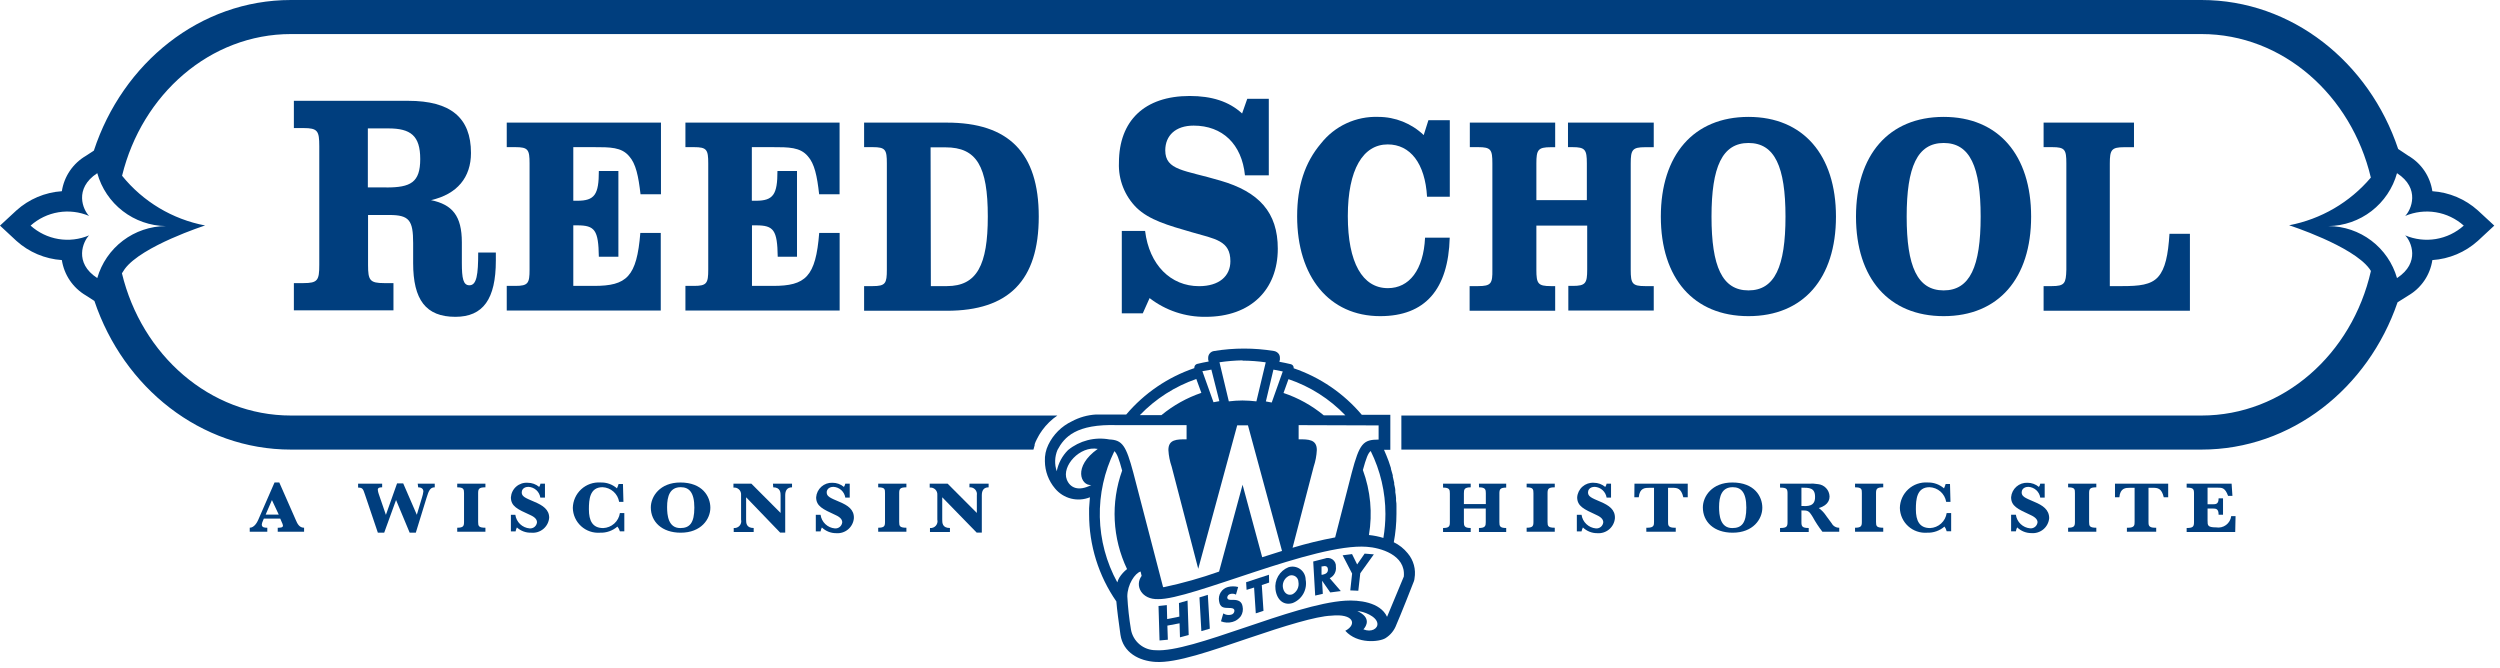 <svg width="367" height="98" viewBox="0 0 367 98" fill="none" xmlns="http://www.w3.org/2000/svg">
<path d="M196.11 83.2C196.128 82.995 196.093 82.79 196.008 82.603C195.923 82.416 195.791 82.254 195.625 82.133C195.458 82.012 195.264 81.937 195.06 81.913C194.856 81.89 194.649 81.92 194.46 82L192.78 82.43L193.07 87.43L194.19 87.17L194.08 85.25L195.28 86.97L196.83 86.77L195.2 84.88C195.509 84.731 195.764 84.489 195.927 84.187C196.09 83.886 196.154 83.54 196.11 83.2ZM194.11 84.37H194V83.15H194.11C194.49 83.06 194.91 83.04 194.94 83.59C194.97 84.14 194.51 84.29 194.14 84.37H194.11Z" fill="#003E7E"/>
<path d="M199.23 82.86L198.48 81.34L197.1 81.52L198.49 84.2L198.22 86.67L199.4 86.72L199.69 84.15L201.68 81.38L200.33 81.27L199.23 82.86Z" fill="#003E7E"/>
<path d="M181.08 88.06H180.76C180.54 88.06 180.21 88.06 180.16 87.75C180.159 87.622 180.203 87.497 180.283 87.397C180.363 87.297 180.475 87.228 180.6 87.2C180.739 87.159 180.885 87.146 181.029 87.161C181.173 87.177 181.313 87.22 181.44 87.29L181.76 86.17C181.268 86.045 180.752 86.045 180.26 86.17C179.82 86.288 179.442 86.568 179.201 86.954C178.96 87.34 178.874 87.803 178.96 88.25C179.1 89.19 179.63 89.25 180.41 89.25C180.67 89.25 181.16 89.25 181.21 89.59C181.225 89.74 181.183 89.89 181.092 90.011C181.001 90.131 180.868 90.213 180.72 90.24C180.527 90.288 180.326 90.295 180.13 90.263C179.934 90.23 179.747 90.158 179.58 90.05L179.24 91.21C179.778 91.425 180.372 91.457 180.93 91.3C181.419 91.164 181.848 90.868 182.15 90.46C182.287 90.249 182.38 90.013 182.425 89.766C182.47 89.519 182.465 89.265 182.41 89.02C182.29 88.27 181.75 88.07 181.08 88.06Z" fill="#003E7E"/>
<path d="M173.07 88.52L173.13 90.52L171.34 90.88L171.29 88.83L170.07 88.96L170.22 94.02L171.44 93.91L171.37 91.84L173.16 91.5L173.22 93.56L174.5 93.22L174.33 88.16L173.07 88.52Z" fill="#003E7E"/>
<path d="M189.14 83.27C188.51 83.527 187.981 83.984 187.638 84.572C187.294 85.16 187.154 85.845 187.24 86.52C187.44 88.11 188.49 88.94 189.78 88.52C190.445 88.254 190.997 87.766 191.341 87.139C191.686 86.511 191.802 85.784 191.67 85.08C191.664 84.778 191.588 84.481 191.447 84.214C191.306 83.947 191.105 83.716 190.859 83.54C190.613 83.364 190.33 83.248 190.032 83.201C189.733 83.155 189.428 83.178 189.14 83.27V83.27ZM189.63 87.27C189.01 87.46 188.42 87.01 188.32 86.16C188.285 85.811 188.363 85.46 188.543 85.159C188.723 84.859 188.996 84.624 189.32 84.49C189.468 84.445 189.624 84.435 189.777 84.461C189.93 84.487 190.074 84.548 190.199 84.639C190.324 84.73 190.426 84.849 190.498 84.986C190.569 85.123 190.607 85.275 190.61 85.43C190.679 85.805 190.62 86.192 190.442 86.53C190.264 86.867 189.978 87.135 189.63 87.29V87.27Z" fill="#003E7E"/>
<path d="M176.08 87.7L176.36 92.65L177.6 92.29L177.31 87.32L176.08 87.7Z" fill="#003E7E"/>
<path d="M204.61 79.6C204.867 78.231 204.997 76.842 205 75.45V75.45C205 75.33 205 75.2 205 75.08C205 74.96 205 74.55 205 74.29C205 74.03 205 73.76 204.94 73.5V73.12C204.94 72.83 204.87 72.55 204.83 72.26C204.824 72.167 204.824 72.073 204.83 71.98C204.83 71.69 204.72 71.39 204.67 71.09C204.67 71.02 204.67 70.94 204.67 70.87C204.61 70.56 204.54 70.25 204.46 69.95C204.46 69.89 204.46 69.83 204.46 69.77C204.37 69.46 204.29 69.15 204.19 68.84C204.194 68.8 204.194 68.76 204.19 68.72C204.09 68.39 203.98 68.07 203.86 67.72C203.64 67.14 203.42 66.58 203.17 66.03H204.1V60.89H199.91C197.256 57.75 193.8 55.39 189.91 54.06C189.91 54.06 189.91 53.97 189.91 53.94C189.904 53.874 189.887 53.81 189.86 53.75C189.82 53.678 189.766 53.615 189.701 53.565C189.635 53.515 189.56 53.479 189.48 53.46C188.93 53.33 188.37 53.21 187.81 53.11L187.89 52.8C187.895 52.723 187.895 52.647 187.89 52.57C187.902 52.358 187.846 52.148 187.73 51.97C187.565 51.74 187.318 51.583 187.04 51.53C184.12 51.05 181.14 51.05 178.22 51.53C177.98 51.564 177.76 51.684 177.602 51.868C177.444 52.052 177.358 52.287 177.36 52.53C177.351 52.606 177.351 52.684 177.36 52.76L177.43 53.07C176.87 53.17 176.31 53.28 175.76 53.42C175.681 53.439 175.608 53.475 175.544 53.525C175.48 53.575 175.428 53.638 175.39 53.71C175.357 53.765 175.336 53.826 175.33 53.89C175.325 53.94 175.325 53.99 175.33 54.04C171.442 55.364 167.986 57.718 165.33 60.85H164.1C163.3 60.85 162.57 60.85 161.89 60.85H160.89C159.651 60.921 158.443 61.263 157.35 61.85C155.836 62.57 154.614 63.788 153.89 65.3C153.525 66.049 153.353 66.878 153.39 67.71C153.404 69.177 153.931 70.592 154.88 71.71C155.486 72.441 156.309 72.96 157.229 73.192C158.15 73.424 159.12 73.356 160 73C159.95 73.53 159.91 74.06 159.88 74.6C159.88 74.89 159.88 75.17 159.88 75.46C159.872 80.045 161.268 84.522 163.88 88.29C163.98 89.54 164.22 91.29 164.48 93.17C164.87 95.82 167.24 97.03 169.63 97.17C172.71 97.36 177.8 95.54 183.36 93.66C188.57 91.89 193.19 90.46 195.43 90.38C198.75 90.03 199.24 91.68 197.49 92.6C199.27 94.6 202.49 94.22 203.36 93.7C204.115 93.238 204.69 92.533 204.99 91.7C205.42 90.76 207.47 85.6 207.56 85.33C207.611 85.195 207.641 85.054 207.65 84.91C207.765 84.259 207.735 83.591 207.562 82.953C207.39 82.315 207.078 81.724 206.65 81.22C206.098 80.536 205.401 79.982 204.61 79.6ZM203.38 75.45C203.377 76.63 203.277 77.807 203.08 78.97C202.39 78.756 201.679 78.612 200.96 78.54C201.501 75.337 201.194 72.048 200.07 69C200.55 67.26 200.83 66.52 201.22 66.21C202.642 69.082 203.382 72.245 203.38 75.45V75.45ZM202.38 62.45V64.53C200.12 64.53 199.58 65.08 198.43 69.42L196 78.89C193.891 79.284 191.805 79.792 189.75 80.41L192.85 68.5C193.115 67.712 193.27 66.891 193.31 66.06C193.31 64.49 192.08 64.49 190.64 64.49V62.41L202.38 62.45ZM189.15 55.66C192.32 56.732 195.185 58.553 197.5 60.97H194.33C192.578 59.523 190.575 58.411 188.42 57.69L189.15 55.66ZM186.94 54.26C187.4 54.34 187.85 54.43 188.31 54.53L186.69 59.09L185.83 58.93L186.94 54.26ZM182.39 52.94C183.534 52.946 184.677 53.029 185.81 53.19C185.55 54.26 184.64 58.05 184.44 58.92C183.759 58.841 183.075 58.798 182.39 58.79C181.721 58.794 181.054 58.837 180.39 58.92C180.18 58.05 179.27 54.26 179.02 53.18C180.136 53.016 181.262 52.922 182.39 52.9V52.94ZM177.83 54.26L179 58.89L178.14 59.05C177.89 58.34 176.83 55.39 176.51 54.49L177.83 54.26ZM175.63 55.67L176.36 57.67C174.226 58.398 172.24 59.506 170.5 60.94H167.33C169.638 58.539 172.483 56.719 175.63 55.63V55.67ZM160.2 71.2C158.28 72.2 157.07 71.58 156.61 70.41C155.82 68.41 158.53 65.41 161.15 65.9C157.47 68.5 158.65 71.33 160.2 71.2ZM156.79 66.07C155.938 66.917 155.359 68.001 155.13 69.18C154.784 68.158 154.823 67.045 155.24 66.05C156.24 64.17 157.95 62.21 164.03 62.41H174.19V64.49C172.75 64.49 171.52 64.49 171.52 66.06C171.566 66.892 171.728 67.713 172 68.5L175.9 83.5L181.62 62.44H183.2L188.2 80.88L185.29 81.8L182.41 71.16L178.96 83.91C176.322 84.844 173.627 85.606 170.89 86.19H170.74L166.37 69.39C165.3 65.39 164.76 64.6 162.86 64.51C161.796 64.314 160.701 64.351 159.653 64.621C158.605 64.89 157.628 65.385 156.79 66.07V66.07ZM164.32 84.79C164.192 85.01 164.091 85.245 164.02 85.49C162.409 82.549 161.53 79.264 161.455 75.912C161.38 72.561 162.112 69.24 163.59 66.23C163.97 66.57 164.26 67.33 164.73 69.08C163.889 71.418 163.519 73.9 163.643 76.382C163.767 78.864 164.381 81.297 165.45 83.54C165.004 83.889 164.622 84.311 164.32 84.79ZM200.15 92.39C200.59 91.9 201.34 90.67 199.26 89.71C200.12 89.71 202.07 90.47 202.2 91.5C202.31 92.28 201.32 92.87 200.15 92.39V92.39ZM206.08 84.64L203.62 90.55C202.62 88.37 199.43 88.06 197.5 88.18C189.77 88.66 174.97 95.86 169.63 95.45C168.775 95.446 167.948 95.145 167.291 94.597C166.634 94.05 166.188 93.29 166.03 92.45C165.759 90.828 165.578 89.192 165.49 87.55C165.49 85.81 166.63 84.12 167.44 83.9L167.59 84.54C166.53 85.98 167.59 88.04 170.02 87.95C174.79 88.06 192.97 79.7 200.64 80.27C202.59 80.4 206.39 81.43 206.08 84.64V84.64Z" fill="#003E7E"/>
<path d="M186.28 84.37L182.93 85.47L183 86.59L184.1 86.25L184.35 90.04L185.48 89.67L185.23 85.88L186.31 85.52L186.28 84.37Z" fill="#003E7E"/>
<path d="M66.85 46.51C70.93 46.51 72.79 43.89 72.79 38.25C72.79 37.89 72.79 37.48 72.79 37.07H70.2C70.2 40.32 69.98 41.88 68.91 41.88C68 41.88 67.8 40.88 67.8 38.58V35.58C67.8 31.68 66.4 30.03 63.27 29.38C67.12 28.51 69.14 26.03 69.14 22.46C69.14 17.27 66.14 14.8 59.93 14.8H43.14V18.8H44.55C46.64 18.8 46.87 19.22 46.87 21.46V38.9C46.87 41.14 46.64 41.56 44.55 41.56H43.14V45.56H57.76V41.56H56.39C54.29 41.56 54.03 41.14 54.03 38.9V31.56H57.15C60.08 31.56 60.65 32.34 60.65 35.69V38.62C60.65 44 62.51 46.51 66.85 46.51ZM56.73 27.51H54V18.85H57C60.28 18.85 61.69 19.91 61.69 23.35C61.69 26.79 60.27 27.52 56.73 27.52V27.51Z" fill="#003E7E"/>
<path d="M87.13 21.6C89.59 21.6 91.23 21.6 92.35 22.92C93.35 24.03 93.72 25.84 94.03 28.52H97.03V18H74.39V21.6H75.66C77.53 21.6 77.74 21.97 77.74 23.99V39.58C77.74 41.58 77.53 41.97 75.66 41.97H74.39V45.59H97V34.19H94C93.48 40.65 92 41.97 87.2 41.97H84.16V33.08H84.74C87.33 33.08 87.85 33.78 87.91 37.69H90.78V25.1H87.91C87.91 28.56 87.3 29.47 84.74 29.47H84.16V21.6H87.13Z" fill="#003E7E"/>
<path d="M113.35 21.6C115.81 21.6 117.45 21.6 118.58 22.92C119.58 24.03 119.95 25.84 120.25 28.52H123.25V18H100.62V21.6H101.88C103.76 21.6 103.97 21.97 103.97 23.99V39.58C103.97 41.58 103.76 41.97 101.88 41.97H100.62V45.59H123.26V34.19H120.26C119.75 40.65 118.26 41.97 113.47 41.97H110.39V33.08H111C113.59 33.08 114.11 33.78 114.17 37.69H117V25.1H114.13C114.13 28.56 113.52 29.47 110.96 29.47H110.37V21.6H113.35Z" fill="#003E7E"/>
<path d="M128.11 42H126.85V45.62H139C148.08 45.62 152.49 41.18 152.49 31.79C152.49 22.4 148.05 18 139 18H126.85V21.6H128.11C129.99 21.6 130.19 21.97 130.19 23.99V39.58C130.19 41.6 130 42 128.11 42ZM136.61 21.63H138.8C143.37 21.63 145.01 24.39 145.01 31.79C145.01 38.91 143.41 42 139.01 42H136.65L136.61 21.63Z" fill="#003E7E"/>
<path d="M175.22 18.44C179.45 18.44 182.3 21.15 182.76 25.74H186.26V14.5H183.1L182.34 16.66C180.4 14.87 177.85 14.09 174.65 14.09C167.99 14.09 164.26 17.75 164.26 23.9C164.21 25.12 164.415 26.336 164.861 27.472C165.307 28.609 165.984 29.64 166.85 30.5C168.71 32.29 171.42 33.07 174.92 34.08C178.42 35.09 180.62 35.32 180.62 38.35C180.62 40.55 178.95 42.01 176.02 42.01C171.87 42.01 168.71 38.9 168.1 33.9H164.68V46H167.76L168.76 43.76C171.116 45.583 174.021 46.552 177 46.51C183.62 46.51 187.58 42.51 187.58 36.51C187.58 31.19 184.84 28.16 179.13 26.51C173.88 24.95 171.06 25.04 171.06 22.06C171.07 19.91 172.56 18.44 175.22 18.44Z" fill="#003E7E"/>
<path d="M203.72 21.2C207.03 21.2 209.21 23.99 209.49 28.88H212.83V17.65H209.69L209 19.83C207.206 18.116 204.821 17.16 202.34 17.16C200.726 17.101 199.121 17.424 197.656 18.104C196.191 18.783 194.907 19.8 193.91 21.07C191.55 23.86 190.42 27.32 190.42 31.76C190.42 40.62 195.13 46.41 202.61 46.41C209.2 46.41 212.61 42.5 212.82 34.89H209.2C208.97 39.63 206.88 42.3 203.74 42.3C200.01 42.3 197.86 38.56 197.86 31.72C197.86 24.88 200.09 21.2 203.72 21.2Z" fill="#003E7E"/>
<path d="M217 42H215.74V45.62H228.3V42H227.66C225.77 42 225.54 41.63 225.54 39.61V33.12H233V39.58C233 41.58 232.76 41.97 230.88 41.97H230.23V45.59H242.77V42H241.5C239.62 42 239.39 41.63 239.39 39.61V24C239.39 22 239.62 21.61 241.5 21.61H242.77V18H230.18V21.6H230.83C232.71 21.6 232.95 21.97 232.95 23.99V29.38H225.54V24C225.54 22 225.77 21.61 227.66 21.61H228.3V18H215.77V21.6H217C218.88 21.6 219.08 21.97 219.08 23.99V39.58C219.11 41.6 218.91 42 217 42Z" fill="#003E7E"/>
<path d="M269.52 31.8C269.52 22.8 264.74 17.16 256.68 17.16C248.62 17.16 243.81 22.75 243.81 31.8C243.81 40.85 248.62 46.41 256.68 46.41C264.74 46.41 269.52 40.86 269.52 31.8ZM251.25 31.8C251.25 24.48 252.83 20.99 256.68 20.99C260.53 20.99 262.11 24.48 262.11 31.8C262.11 39.12 260.54 42.63 256.68 42.63C252.82 42.63 251.25 39.13 251.25 31.8V31.8Z" fill="#003E7E"/>
<path d="M298.17 31.8C298.17 22.8 293.39 17.16 285.33 17.16C277.27 17.16 272.46 22.75 272.46 31.8C272.46 40.85 277.28 46.41 285.33 46.41C293.38 46.41 298.17 40.86 298.17 31.8ZM279.9 31.8C279.9 24.48 281.47 20.99 285.33 20.99C289.19 20.99 290.76 24.48 290.76 31.8C290.76 39.12 289.19 42.63 285.33 42.63C281.47 42.63 279.9 39.13 279.9 31.8V31.8Z" fill="#003E7E"/>
<path d="M301.21 42H300V45.62H321.48V34.32H318.48C318.28 37.44 317.87 39.46 316.81 40.65C315.75 41.84 314 42 311.53 42H309.72V24C309.72 22 309.96 21.61 311.83 21.61H313.27V18H300V21.6H301.26C303.14 21.6 303.34 21.97 303.34 23.99V39.58C303.29 41.6 303.09 42 301.21 42Z" fill="#003E7E"/>
<path d="M43.42 76.33L41 70.83H40.3L37.9 76.33C37.77 76.64 37.33 77.47 36.66 77.47V78.06H39.24V77.47C38.92 77.47 38.43 77.47 38.43 77.01C38.452 76.822 38.506 76.639 38.59 76.47L38.73 76.13H41.14L41.37 76.67C41.455 76.822 41.512 76.988 41.54 77.16C41.54 77.47 41.12 77.47 40.77 77.47V78.06H44.64V77.47C43.93 77.47 43.65 76.87 43.42 76.33ZM39 75.54L39.92 73.41L40.92 75.54H39Z" fill="#003E7E"/>
<path d="M61.39 71.54C61.75 71.54 62.15 71.68 62.15 72.15C62.11 72.463 62.039 72.771 61.94 73.07L61.19 75.57L59.19 70.96H58.29L56.65 75.58L55.59 72.49C55.522 72.296 55.479 72.095 55.46 71.89C55.46 71.54 55.88 71.54 56.1 71.54V71H52.57V71.58C53.19 71.58 53.3 71.73 53.57 72.58L55.47 78.2H56.4L58.14 73.4L60.14 78.2H61.04L62.61 73.1C62.94 72.02 63.15 71.54 63.82 71.54V71H61.32L61.39 71.54Z" fill="#003E7E"/>
<path d="M67.12 71.54C68.07 71.54 68.12 71.83 68.12 72.41V76.61C68.12 77.21 68.03 77.47 67.12 77.47V78.06H71.26V77.47C70.26 77.47 70.19 77.22 70.19 76.61V72.41C70.19 71.77 70.31 71.54 71.26 71.54V71H67.12V71.54Z" fill="#003E7E"/>
<path d="M78.48 73.68C77.02 73.06 76.59 72.88 76.59 72.26C76.59 72 76.78 71.47 77.59 71.47C78.016 71.493 78.422 71.663 78.737 71.951C79.052 72.239 79.258 72.627 79.32 73.05H80V71H79.34C79.314 71.172 79.249 71.337 79.15 71.48C78.677 71.083 78.078 70.867 77.46 70.87C77.159 70.848 76.856 70.886 76.569 70.981C76.282 71.077 76.017 71.227 75.789 71.425C75.56 71.623 75.373 71.864 75.238 72.134C75.102 72.404 75.022 72.699 75 73C75 74.32 75.95 74.75 77.83 75.6C78.64 75.96 78.83 76.34 78.83 76.68C78.802 76.94 78.674 77.179 78.472 77.345C78.27 77.512 78.011 77.592 77.75 77.57C77.225 77.525 76.731 77.302 76.349 76.939C75.967 76.575 75.721 76.092 75.65 75.57H75V78.01H75.69C75.722 77.808 75.786 77.612 75.88 77.43C76.46 77.953 77.22 78.229 78 78.2C78.317 78.229 78.636 78.195 78.939 78.1C79.243 78.004 79.525 77.85 79.768 77.645C80.012 77.441 80.212 77.19 80.359 76.908C80.505 76.626 80.594 76.317 80.62 76C80.62 74.81 79.69 74.19 78.48 73.68Z" fill="#003E7E"/>
<path d="M88.55 77.52C86.99 77.52 86.45 76.46 86.45 74.76C86.45 73.33 86.57 71.52 88.45 71.52C89.042 71.544 89.607 71.771 90.051 72.162C90.496 72.554 90.792 73.086 90.89 73.67H91.52L91.45 71.05H90.81C90.747 71.269 90.667 71.483 90.57 71.69C89.906 71.106 89.044 70.798 88.16 70.83C87.644 70.795 87.126 70.865 86.638 71.036C86.15 71.207 85.702 71.476 85.322 71.826C84.941 72.176 84.635 72.599 84.424 73.071C84.212 73.543 84.098 74.053 84.09 74.57C84.101 75.075 84.215 75.573 84.424 76.033C84.634 76.493 84.935 76.906 85.309 77.245C85.683 77.585 86.123 77.845 86.601 78.009C87.079 78.173 87.586 78.238 88.09 78.2C89.023 78.234 89.935 77.913 90.64 77.3C90.805 77.507 90.928 77.745 91 78H91.65V75.32H91C90.912 75.915 90.619 76.46 90.172 76.862C89.724 77.263 89.151 77.496 88.55 77.52V77.52Z" fill="#003E7E"/>
<path d="M99.87 70.83C96.87 70.83 95.54 72.89 95.54 74.49C95.54 76.6 97.17 78.2 99.93 78.2C102.93 78.2 104.28 76.2 104.28 74.54C104.28 72.88 103.12 70.83 99.87 70.83ZM99.87 77.52C98.09 77.52 97.93 75.62 97.93 74.43C97.93 72.82 98.35 71.52 99.93 71.52C101.13 71.52 101.93 72.24 101.93 74.52C101.93 76.8 101.23 77.52 99.87 77.52Z" fill="#003E7E"/>
<path d="M113.51 71.54C114.58 71.54 114.59 72.36 114.59 72.71V75.3L110.3 71H107.67V71.58C107.818 71.561 107.968 71.576 108.11 71.624C108.251 71.671 108.381 71.749 108.488 71.853C108.595 71.956 108.678 72.082 108.73 72.222C108.783 72.362 108.803 72.511 108.79 72.66V76.28C108.828 76.436 108.828 76.599 108.789 76.755C108.751 76.911 108.676 77.055 108.57 77.176C108.464 77.296 108.33 77.39 108.181 77.448C108.031 77.506 107.87 77.527 107.71 77.51V78.1H110.64V77.51C109.53 77.51 109.53 76.75 109.53 76.28V73L114.53 78.19H115.27V72.72C115.27 72.1 115.48 71.54 116.27 71.54V71H113.47L113.51 71.54Z" fill="#003E7E"/>
<path d="M123.25 73.68C121.79 73.06 121.36 72.88 121.36 72.26C121.36 72 121.56 71.47 122.36 71.47C122.786 71.495 123.19 71.666 123.505 71.953C123.82 72.241 124.027 72.628 124.09 73.05H124.74V71H124.09C124.056 71.172 123.988 71.335 123.89 71.48C123.417 71.083 122.818 70.867 122.2 70.87C121.603 70.845 121.02 71.053 120.574 71.451C120.128 71.849 119.854 72.404 119.81 73C119.81 74.32 120.81 74.75 122.64 75.6C123.45 75.96 123.64 76.34 123.64 76.68C123.612 76.942 123.482 77.183 123.278 77.349C123.074 77.516 122.812 77.595 122.55 77.57C122.027 77.523 121.535 77.299 121.155 76.936C120.775 76.572 120.53 76.091 120.46 75.57H119.76V78.01H120.46C120.492 77.808 120.556 77.612 120.65 77.43C121.214 77.973 121.967 78.275 122.75 78.27C123.386 78.323 124.018 78.12 124.505 77.708C124.993 77.295 125.297 76.706 125.35 76.07C125.4 74.81 124.47 74.19 123.25 73.68Z" fill="#003E7E"/>
<path d="M128.92 71.54C129.92 71.54 129.92 71.83 129.92 72.41V76.61C129.92 77.21 129.83 77.47 128.92 77.47V78.06H133.06V77.47C132.06 77.47 132 77.22 132 76.61V72.41C132 71.77 132.12 71.54 133.06 71.54V71H128.92V71.54Z" fill="#003E7E"/>
<path d="M142.31 71.54C142.464 71.524 142.62 71.543 142.765 71.598C142.911 71.652 143.041 71.739 143.147 71.853C143.253 71.966 143.331 72.103 143.375 72.252C143.419 72.4 143.427 72.557 143.4 72.71V75.3L139.11 71H136.48V71.58C136.628 71.561 136.778 71.576 136.92 71.624C137.061 71.671 137.191 71.749 137.298 71.853C137.405 71.956 137.488 72.082 137.54 72.222C137.593 72.362 137.613 72.511 137.6 72.66V76.28C137.638 76.436 137.638 76.599 137.599 76.755C137.561 76.911 137.486 77.055 137.38 77.176C137.274 77.296 137.14 77.39 136.991 77.448C136.841 77.506 136.68 77.527 136.52 77.51V78.1H139.45V77.51C138.32 77.51 138.32 76.75 138.32 76.28V73L143.38 78.19H144.13V72.72C144.13 72.1 144.33 71.54 145.13 71.54V71H142.32L142.31 71.54Z" fill="#003E7E"/>
<path d="M217.12 71.54C218.07 71.54 218.12 71.89 218.12 72.41V74H214.9V72.41C214.9 71.85 214.97 71.54 215.9 71.54V71H211.84V71.58C212.79 71.58 212.84 71.88 212.84 72.45V76.65C212.84 77.24 212.75 77.51 211.84 77.51V78.1H215.9V77.51C214.96 77.51 214.9 77.18 214.9 76.65V74.65H218.11V76.65C218.11 77.18 218.05 77.51 217.11 77.51V78.1H221.11V77.51C220.17 77.51 220.11 77.22 220.11 76.65V72.45C220.11 71.85 220.21 71.58 221.11 71.58V71H217.11L217.12 71.54Z" fill="#003E7E"/>
<path d="M224.11 71.54C225.06 71.54 225.11 71.83 225.11 72.41V76.61C225.11 77.21 225.02 77.47 224.11 77.47V78.06H228.24V77.47C227.24 77.47 227.18 77.22 227.18 76.61V72.41C227.18 71.77 227.3 71.54 228.24 71.54V71H224.11V71.54Z" fill="#003E7E"/>
<path d="M235 73.68C233.54 73.06 233.12 72.88 233.12 72.26C233.12 72 233.31 71.47 234.12 71.47C234.545 71.497 234.949 71.668 235.263 71.956C235.578 72.243 235.785 72.629 235.85 73.05H236.5V71H235.85C235.821 71.173 235.752 71.337 235.65 71.48C235.176 71.085 234.577 70.869 233.96 70.87C233.356 70.834 232.763 71.038 232.308 71.436C231.853 71.835 231.574 72.397 231.53 73C231.53 74.32 232.53 74.75 234.36 75.6C235.17 75.96 235.36 76.34 235.36 76.68C235.332 76.942 235.202 77.183 234.998 77.349C234.794 77.516 234.532 77.595 234.27 77.57C233.746 77.521 233.254 77.297 232.873 76.934C232.492 76.572 232.244 76.091 232.17 75.57H231.48V78.01H232.17C232.211 77.809 232.278 77.614 232.37 77.43C232.934 77.973 233.687 78.275 234.47 78.27C235.106 78.323 235.738 78.12 236.225 77.708C236.713 77.295 237.017 76.706 237.07 76.07C237.12 74.81 236.19 74.19 235 73.68Z" fill="#003E7E"/>
<path d="M239.92 73H240.57C240.7 71.61 241.51 71.61 242.13 71.61H242.81V76.61C242.81 77.06 242.81 77.47 241.87 77.47H241.68V78.06H246V77.47H245.8C244.86 77.47 244.87 77.05 244.87 76.61V71.61H245.52C246.21 71.61 246.8 71.67 247.11 73H247.76V71H239.94L239.92 73Z" fill="#003E7E"/>
<path d="M254.3 70.83C251.3 70.83 249.98 72.89 249.98 74.49C249.98 76.6 251.6 78.2 254.36 78.2C257.36 78.2 258.71 76.2 258.71 74.54C258.71 72.88 257.56 70.83 254.3 70.83ZM254.3 77.52C252.52 77.52 252.36 75.62 252.36 74.43C252.36 72.82 252.78 71.52 254.36 71.52C255.57 71.52 256.36 72.24 256.36 74.52C256.36 76.8 255.67 77.52 254.3 77.52Z" fill="#003E7E"/>
<path d="M268.89 76.82L268.1 75.75C267.808 75.296 267.435 74.899 267 74.58C268.55 74.14 268.58 73.14 268.58 72.87C268.563 72.416 268.383 71.984 268.072 71.654C267.761 71.323 267.342 71.115 266.89 71.07C266.431 70.994 265.964 70.971 265.5 71H261.31V71.58C262.31 71.58 262.41 71.79 262.41 72.45V76.65C262.41 77.32 262.26 77.51 261.31 77.51V78.1H265.52V77.51C264.57 77.51 264.45 77.28 264.45 76.65V74.93C265.39 74.93 265.52 74.93 266.1 75.88C266.518 76.644 266.996 77.373 267.53 78.06H270V77.47C269.773 77.476 269.549 77.418 269.352 77.303C269.156 77.188 268.996 77.021 268.89 76.82ZM264.45 74.28V71.59C265.58 71.59 266.45 71.59 266.45 72.92C266.49 74.41 265.28 74.31 264.45 74.28V74.28Z" fill="#003E7E"/>
<path d="M272.32 71.54C273.32 71.54 273.32 71.83 273.32 72.41V76.61C273.32 77.21 273.22 77.47 272.32 77.47V78.06H276.46V77.47C275.46 77.47 275.4 77.22 275.4 76.61V72.41C275.4 71.77 275.52 71.54 276.46 71.54V71H272.32V71.54Z" fill="#003E7E"/>
<path d="M283.34 77.52C281.78 77.52 281.25 76.46 281.25 74.76C281.25 73.33 281.37 71.52 283.25 71.52C283.843 71.542 284.411 71.767 284.858 72.159C285.304 72.551 285.601 73.084 285.7 73.67H286.33L286.26 71.05H285.62C285.557 71.269 285.477 71.483 285.38 71.69C284.715 71.109 283.853 70.801 282.97 70.83C282.454 70.795 281.936 70.865 281.448 71.036C280.96 71.207 280.512 71.476 280.132 71.826C279.751 72.176 279.445 72.599 279.233 73.071C279.022 73.543 278.908 74.053 278.9 74.57C278.911 75.075 279.024 75.573 279.234 76.033C279.444 76.493 279.745 76.906 280.119 77.245C280.494 77.585 280.933 77.845 281.411 78.009C281.889 78.173 282.396 78.238 282.9 78.2C283.833 78.234 284.745 77.913 285.45 77.3C285.605 77.504 285.714 77.74 285.77 77.99H286.43V75.32H285.77C285.684 75.912 285.395 76.456 284.951 76.858C284.508 77.259 283.938 77.494 283.34 77.52V77.52Z" fill="#003E7E"/>
<path d="M298.66 73.68C297.2 73.06 296.78 72.88 296.78 72.26C296.78 72 296.97 71.47 297.78 71.47C298.206 71.495 298.61 71.666 298.925 71.953C299.24 72.241 299.447 72.628 299.51 73.05H300.16V71H299.51C299.487 71.175 299.418 71.34 299.31 71.48C298.839 71.085 298.244 70.869 297.63 70.87C297.034 70.845 296.45 71.051 296.003 71.447C295.556 71.842 295.279 72.395 295.23 72.99C295.23 74.31 296.23 74.74 298.06 75.59C298.87 75.95 299.11 76.33 299.11 76.67C299.082 76.932 298.952 77.172 298.748 77.339C298.544 77.506 298.282 77.585 298.02 77.56C297.497 77.513 297.005 77.289 296.625 76.926C296.245 76.562 296 76.081 295.93 75.56H295.23V78H295.93C295.962 77.798 296.026 77.602 296.12 77.42C296.684 77.963 297.437 78.265 298.22 78.26C298.856 78.313 299.488 78.11 299.975 77.698C300.463 77.285 300.767 76.696 300.82 76.06C300.81 74.81 299.88 74.19 298.66 73.68Z" fill="#003E7E"/>
<path d="M303.6 71.54C304.6 71.54 304.6 71.83 304.6 72.41V76.61C304.6 77.21 304.5 77.47 303.6 77.47V78.06H307.74V77.47C306.74 77.47 306.68 77.22 306.68 76.61V72.41C306.68 71.77 306.8 71.54 307.74 71.54V71H303.6V71.54Z" fill="#003E7E"/>
<path d="M310.48 73H311.12C311.25 71.61 312.07 71.61 312.68 71.61H313.36V76.61C313.36 77.06 313.36 77.47 312.42 77.47H312.23V78.06H316.53V77.47H316.33C315.39 77.47 315.4 77.05 315.4 76.61V71.61H316.05C316.74 71.61 317.33 71.67 317.64 73H318.29V71H310.48V73Z" fill="#003E7E"/>
<path d="M325.32 77.42C324.07 77.42 324.07 77.12 324.07 76.42V74.65H324.83C325.35 74.65 325.69 74.72 325.69 75.56H326.34V73.16H325.69C325.69 73.99 325.31 74.03 324.81 74.03H324.07V71.59H325.54C326.2 71.59 326.64 71.59 327.08 72.79H327.72L327.6 71H321V71.58C322 71.58 322.08 71.81 322.08 72.45V76.65C322.08 77.31 321.93 77.51 321 77.51V78.1H328.13L328.18 75.77H327.54C327.509 76.027 327.425 76.274 327.295 76.498C327.165 76.722 326.991 76.916 326.784 77.071C326.576 77.225 326.339 77.335 326.088 77.395C325.836 77.456 325.575 77.464 325.32 77.42Z" fill="#003E7E"/>
<path d="M363.75 30.89C361.903 29.227 359.55 28.234 357.07 28.07C356.911 26.995 356.511 25.969 355.902 25.069C355.293 24.169 354.489 23.418 353.55 22.87L352.05 21.87C347.8 9.15 336.47 0 323.18 0H42.71C29.35 0 18 9.25 13.78 22.11L12.62 22.87C11.679 23.418 10.873 24.169 10.26 25.069C9.648 25.968 9.244 26.994 9.08 28.07C6.603 28.236 4.254 29.229 2.41 30.89L0 33.12L2.41 35.36C4.254 37.021 6.603 38.014 9.08 38.18C9.245 39.256 9.649 40.281 10.261 41.181C10.874 42.081 11.68 42.832 12.62 43.38L13.86 44.18C18.13 56.89 29.45 66 42.71 66H151.71C151.76 65.78 151.82 65.56 151.89 65.35C151.884 65.303 151.884 65.257 151.89 65.21C151.974 64.954 152.081 64.707 152.21 64.47C152.28 64.33 152.35 64.19 152.44 64.04L152.57 63.81C152.617 63.742 152.66 63.672 152.7 63.6L152.92 63.28L152.99 63.17C153.603 62.324 154.357 61.589 155.22 61H42.71C30.82 61 20.79 52.12 17.9 40.12C18.025 39.903 18.162 39.692 18.31 39.49C20.8 36.1 30.11 33.1 30.11 33.1C25.31 32.188 20.99 29.601 17.92 25.8C20.84 13.84 30.85 5 42.71 5H323.18C335.13 5 345.18 14 348.04 26.07C344.958 29.707 340.723 32.178 336.04 33.07C336.04 33.07 345.35 36.07 347.84 39.46C347.916 39.563 347.986 39.67 348.05 39.78C345.28 52 335.18 61 323.18 61H205.72V66H323.18C336.37 66 347.64 57 351.96 44.38L353.55 43.38C354.488 42.831 355.291 42.08 355.9 41.18C356.51 40.28 356.909 39.255 357.07 38.18C359.55 38.016 361.903 37.023 363.75 35.36L366.16 33.12L363.75 30.89ZM24.35 33.19C22.072 33.201 19.859 33.951 18.044 35.327C16.228 36.703 14.907 38.63 14.28 40.82C10.8 38.57 12.21 35.41 13.08 34.55C11.661 35.154 10.098 35.341 8.576 35.088C7.055 34.834 5.637 34.152 4.49 33.12C5.639 32.092 7.057 31.413 8.579 31.161C10.1 30.91 11.661 31.097 13.08 31.7C12.21 30.84 10.8 27.7 14.28 25.42C14.892 27.63 16.204 29.582 18.02 30.983C19.836 32.384 22.057 33.158 24.35 33.19V33.19ZM353.08 34.55C353.95 35.41 355.36 38.55 351.88 40.82C351.253 38.63 349.932 36.703 348.116 35.327C346.301 33.951 344.088 33.201 341.81 33.19C344.103 33.158 346.324 32.384 348.14 30.983C349.956 29.582 351.268 27.63 351.88 25.42C355.36 27.68 353.95 30.84 353.08 31.7C354.501 31.097 356.063 30.91 357.586 31.162C359.109 31.413 360.529 32.092 361.68 33.12C360.531 34.151 359.111 34.834 357.588 35.087C356.065 35.34 354.501 35.154 353.08 34.55V34.55Z" fill="#003E7E"/>
</svg>
